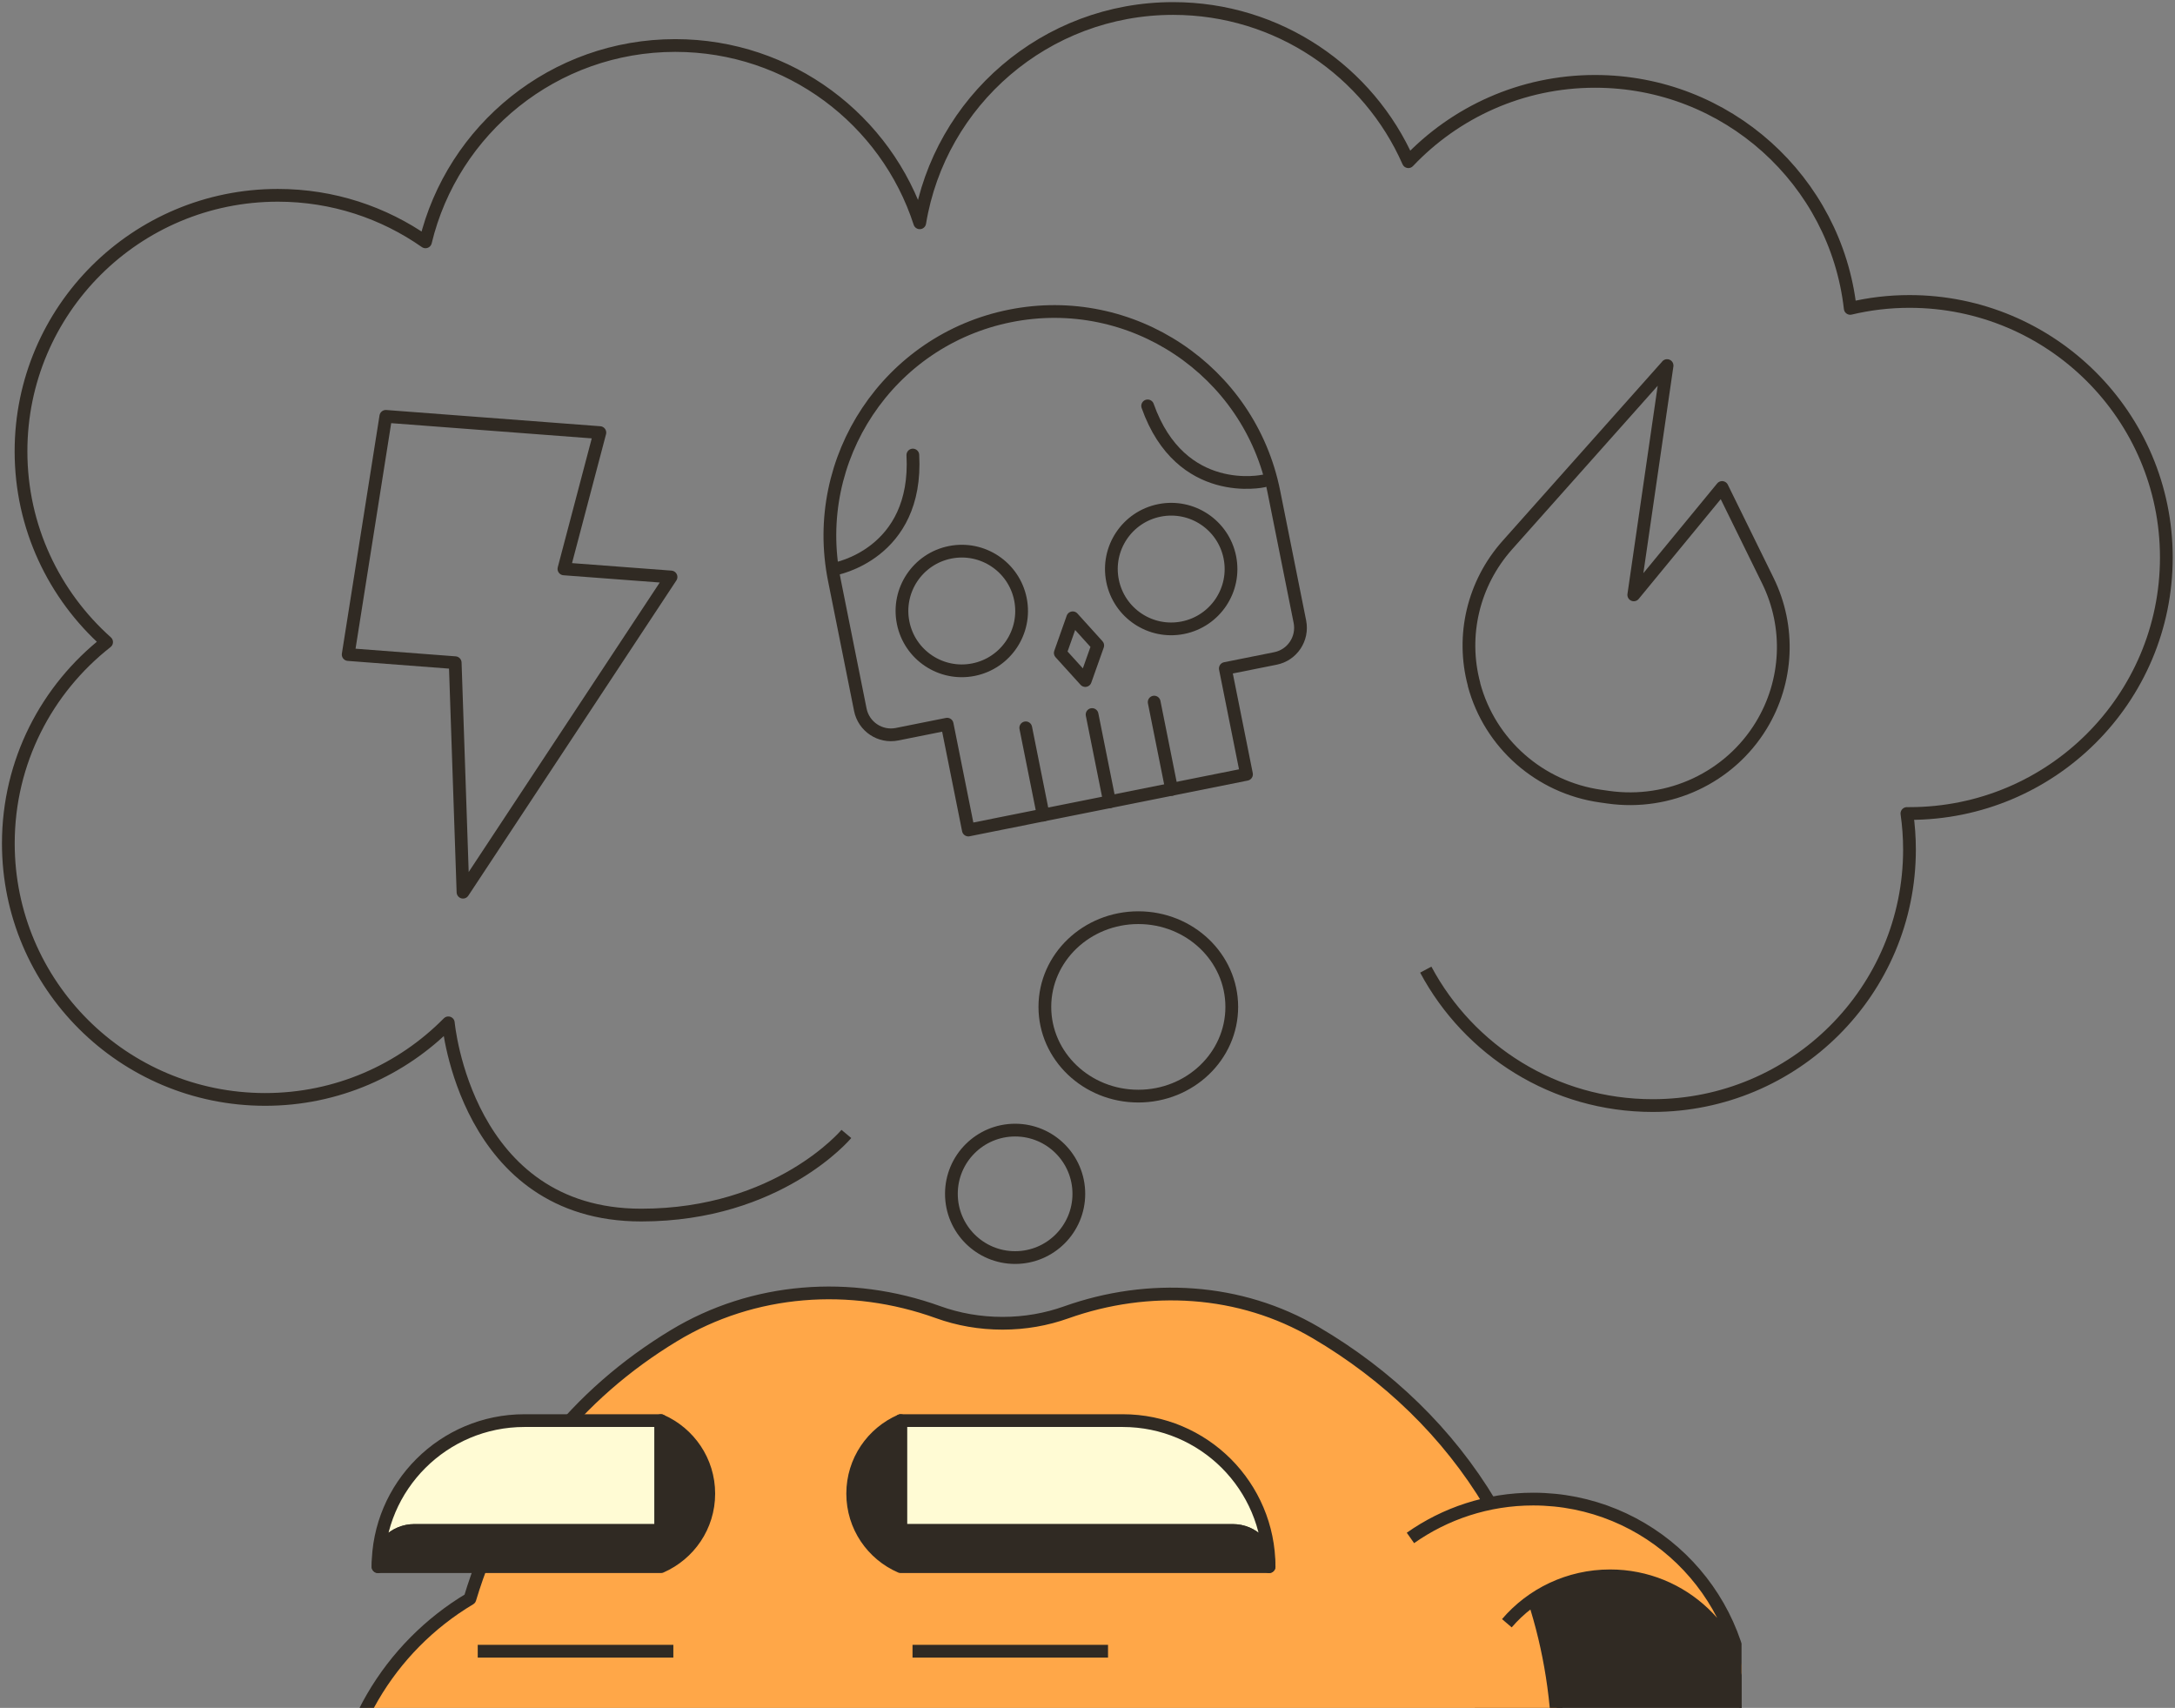 <?xml version="1.0" encoding="UTF-8"?> <svg xmlns="http://www.w3.org/2000/svg" width="256" height="201" viewBox="0 0 256 201" fill="none"><rect x="0" y="0" width="256" height="201" fill="#808080" stroke="none"/><path d="M167.815 114.114C172.899 123.631 182.941 130.112 194.517 130.112C211.219 130.112 224.749 116.616 224.749 99.98C224.749 98.546 224.644 97.132 224.445 95.74C224.55 95.74 224.644 95.74 224.749 95.74C241.451 95.74 254.981 82.245 254.981 65.608C254.981 48.972 241.441 35.477 224.749 35.477C222.344 35.477 220.012 35.759 217.774 36.293C216.072 21.259 203.278 9.575 187.742 9.575C179.086 9.575 171.281 13.208 165.766 19.029C161.092 8.413 150.451 1 138.076 1C123.055 1 110.607 11.92 108.254 26.221C104.336 14.118 92.938 5.355 79.482 5.355C65.206 5.355 53.263 15.218 50.08 28.462C45.163 25.017 39.176 22.986 32.705 22.986C16.003 22.986 2.473 36.482 2.473 53.118C2.473 62.038 6.37 70.047 12.547 75.565C5.509 81.082 0.981 89.636 0.981 99.258C0.981 115.905 14.522 129.389 31.213 129.389C39.649 129.389 47.285 125.934 52.769 120.375C52.769 120.375 54.786 143 75.469 143C91.646 143 99.619 133.452 99.619 133.452" stroke="#302A23" stroke-width="1.5" stroke-linejoin="round"></path><g clip-path="url(#clip0_1372_16449)"><path d="M205.574 201.413C205.574 192.606 198.407 185.457 189.577 185.457C180.748 185.457 173.581 192.606 173.581 201.413V225.411C175.785 226.052 178.116 226.391 180.534 226.391C193.797 226.391 204.629 216.088 205.485 203.072C205.536 202.532 205.574 201.979 205.574 201.413Z" fill="#302A23"></path><path d="M183.506 207.042C183.506 230.625 170.999 251.293 152.219 262.789H83.801L53.887 242.699C45.259 236.907 39.578 227.057 39.578 215.9C39.578 204.115 45.927 193.787 55.386 188.146C59.517 174.414 68.069 164.048 79.38 157.188C88.751 151.509 100.175 150.692 110.491 154.411C112.859 155.266 115.416 155.718 118.073 155.718C120.731 155.718 123.237 155.266 125.567 154.437C135.278 150.981 146.048 151.597 154.94 156.824C172.183 166.95 183.519 184.603 183.519 207.03L183.506 207.042Z" fill="#FFA748"></path><path d="M166.074 180.997C170.155 178.12 175.143 176.424 180.521 176.424C194.086 176.424 205.12 187.166 205.548 200.585C205.12 192.154 198.13 185.457 189.577 185.457C184.715 185.457 180.345 187.618 177.423 191.036" fill="#FFA748"></path><path d="M205.485 200.586C205.485 201.151 205.485 202.521 205.422 203.061C204.566 216.077 193.734 226.38 180.471 226.38L144.108 216.027C144.108 216.027 136.5 226.656 118.841 226.656C101.183 226.656 101.233 216.128 83.373 216.128H78.158" stroke="#302A23" stroke-width="1.5" stroke-linejoin="round"></path><path d="M166.011 180.997C170.092 178.12 175.08 176.424 180.458 176.424C194.023 176.424 205.057 187.166 205.485 200.585C205.057 192.154 198.066 185.457 189.514 185.457C184.652 185.457 180.282 187.618 177.36 191.036" stroke="#302A23" stroke-width="1.5" stroke-linejoin="round"></path><path d="M175.395 176.94C170.42 168.635 163.354 161.825 154.864 156.837C145.972 151.611 135.203 150.995 125.492 154.45C123.162 155.279 120.655 155.732 117.997 155.732C115.34 155.732 112.783 155.28 110.415 154.425C100.099 150.706 88.675 151.523 79.304 157.202C67.994 164.049 59.441 174.427 55.31 188.16C45.851 193.801 39.503 204.116 39.503 215.914C39.503 227.071 45.196 236.921 53.811 242.713L83.725 262.803" stroke="#302A23" stroke-width="1.5" stroke-linejoin="round"></path><path d="M152.169 262.789C170.949 251.293 183.443 230.625 183.443 207.043C183.443 200.308 182.423 194.014 180.534 188.209" stroke="#302A23" stroke-width="1.5" stroke-linejoin="round"></path><path d="M106.007 167.189H132.142C141.652 167.189 149.373 174.891 149.373 184.377H106.007V167.189Z" fill="#FFFBD4"></path><path d="M149.385 184.377H106.019C102.694 182.932 100.376 179.64 100.376 175.783C100.376 171.926 102.694 168.634 106.019 167.189V180.118H145.115C147.471 180.118 149.385 182.028 149.385 184.377Z" fill="#302A23"></path><path d="M77.793 184.379H44.503C44.503 174.893 52.224 167.191 61.734 167.191H77.793V184.379Z" fill="#FFFBD4"></path><path d="M44.503 184.377H77.793C81.118 182.932 83.436 179.64 83.436 175.783C83.436 171.939 81.118 168.634 77.793 167.189V180.118H48.773C46.418 180.118 44.503 182.028 44.503 184.377Z" fill="#302A23"></path><path d="M149.373 184.377C149.373 182.028 147.471 180.118 145.103 180.118H106.007V167.189H132.142C136.903 167.189 141.211 169.112 144.335 172.228C147.446 175.344 149.373 179.64 149.373 184.377Z" stroke="#302A23" stroke-width="1.5" stroke-linejoin="round"></path><path d="M149.373 184.377H106.007C102.681 182.932 100.364 179.64 100.364 175.783C100.364 171.926 102.681 168.634 106.007 167.189V180.118H145.103C147.471 180.118 149.373 182.028 149.373 184.377Z" stroke="#302A23" stroke-width="1.5" stroke-linejoin="round"></path><path d="M77.78 167.189V180.118H48.76C46.405 180.118 44.491 182.028 44.491 184.377C44.491 179.64 46.418 175.344 49.541 172.228C52.665 169.112 56.973 167.189 61.721 167.189H77.78Z" stroke="#302A23" stroke-width="1.5" stroke-linejoin="round"></path><path d="M83.423 175.783C83.423 179.64 81.106 182.92 77.793 184.377H44.491C44.491 182.028 46.405 180.118 48.76 180.118H77.78V167.189H77.793C81.106 168.647 83.423 171.939 83.423 175.783Z" stroke="#302A23" stroke-width="1.5" stroke-linejoin="round"></path><path d="M107.405 194.328H130.417" stroke="#302A23" stroke-width="1.5" stroke-linejoin="round"></path><path d="M56.23 194.328H79.254" stroke="#302A23" stroke-width="1.5" stroke-linejoin="round"></path></g><path d="M133.981 129C140.056 129 144.981 124.299 144.981 118.5C144.981 112.701 140.056 108 133.981 108C127.906 108 122.981 112.701 122.981 118.5C122.981 124.299 127.906 129 133.981 129Z" stroke="#302A23" stroke-width="1.5" stroke-linejoin="round"></path><path d="M119.481 148C123.623 148 126.981 144.642 126.981 140.5C126.981 136.358 123.623 133 119.481 133C115.339 133 111.981 136.358 111.981 140.5C111.981 144.642 115.339 148 119.481 148Z" stroke="#302A23" stroke-width="1.5" stroke-linejoin="round"></path><path d="M45.412 49L70.605 50.911L66.374 66.953L78.981 67.903L54.495 105L53.578 77.992L40.981 77.031L45.412 49Z" stroke="#302A23" stroke-width="1.5" stroke-linejoin="round"></path><path d="M120.732 85.656L122.789 95.93" stroke="#302A23" stroke-width="1.5" stroke-linecap="round" stroke-linejoin="round"></path><path d="M128.54 84.092L130.597 94.365" stroke="#302A23" stroke-width="1.5" stroke-linecap="round" stroke-linejoin="round"></path><path d="M135.848 82.629L137.905 92.903" stroke="#302A23" stroke-width="1.5" stroke-linecap="round" stroke-linejoin="round"></path><path d="M149.937 57.87L152.998 73.16C153.398 75.156 152.107 77.094 150.122 77.491L144.222 78.672L146.715 91.127L113.975 97.683L111.481 85.228L105.581 86.409C103.596 86.806 101.658 85.515 101.259 83.519L98.197 68.229C95.337 53.942 104.6 40.04 118.887 37.18C126.031 35.749 133.077 37.345 138.695 41.098C144.31 44.84 148.506 50.726 149.937 57.87Z" stroke="#302A23" stroke-width="1.5" stroke-linecap="round" stroke-linejoin="round"></path><path d="M98.24 66.966C98.24 66.966 108.082 65.245 107.443 53.553" stroke="#302A23" stroke-width="1.5" stroke-linecap="round" stroke-linejoin="round"></path><path d="M148.736 56.603C148.736 56.603 138.99 58.804 135.079 47.768" stroke="#302A23" stroke-width="1.5" stroke-linecap="round" stroke-linejoin="round"></path><path d="M114.586 78.81C118.398 78.046 120.87 74.337 120.107 70.524C119.344 66.711 115.634 64.239 111.821 65.002C108.008 65.766 105.536 69.476 106.3 73.288C107.063 77.101 110.773 79.573 114.586 78.81Z" stroke="#302A23" stroke-width="1.5" stroke-linecap="round" stroke-linejoin="round"></path><path d="M139.233 73.874C143.046 73.111 145.518 69.401 144.755 65.588C143.992 61.776 140.282 59.304 136.469 60.067C132.656 60.83 130.184 64.54 130.948 68.353C131.711 72.166 135.421 74.638 139.233 73.874Z" stroke="#302A23" stroke-width="1.5" stroke-linecap="round" stroke-linejoin="round"></path><path d="M129.204 75.963L127.739 80.091L124.797 76.846L126.26 72.707L129.204 75.963Z" stroke="#302A23" stroke-width="1.5" stroke-linecap="round" stroke-linejoin="round"></path><path d="M196.217 43.033L177.403 64.166C173.419 68.645 171.954 74.788 173.501 80.548L173.501 80.6C175.371 87.522 181.222 92.675 188.382 93.692L189.29 93.821C196.472 94.838 203.568 91.514 207.306 85.371C210.458 80.187 210.752 73.788 208.083 68.347L202.692 57.371L192.297 70.01L196.217 43.022L196.217 43.033Z" stroke="#302A23" stroke-width="1.5" stroke-linejoin="round"></path><defs><clipPath id="clip0_1372_16449"><rect width="165" height="52" fill="white" transform="translate(39.981 149)"></rect></clipPath></defs></svg> 